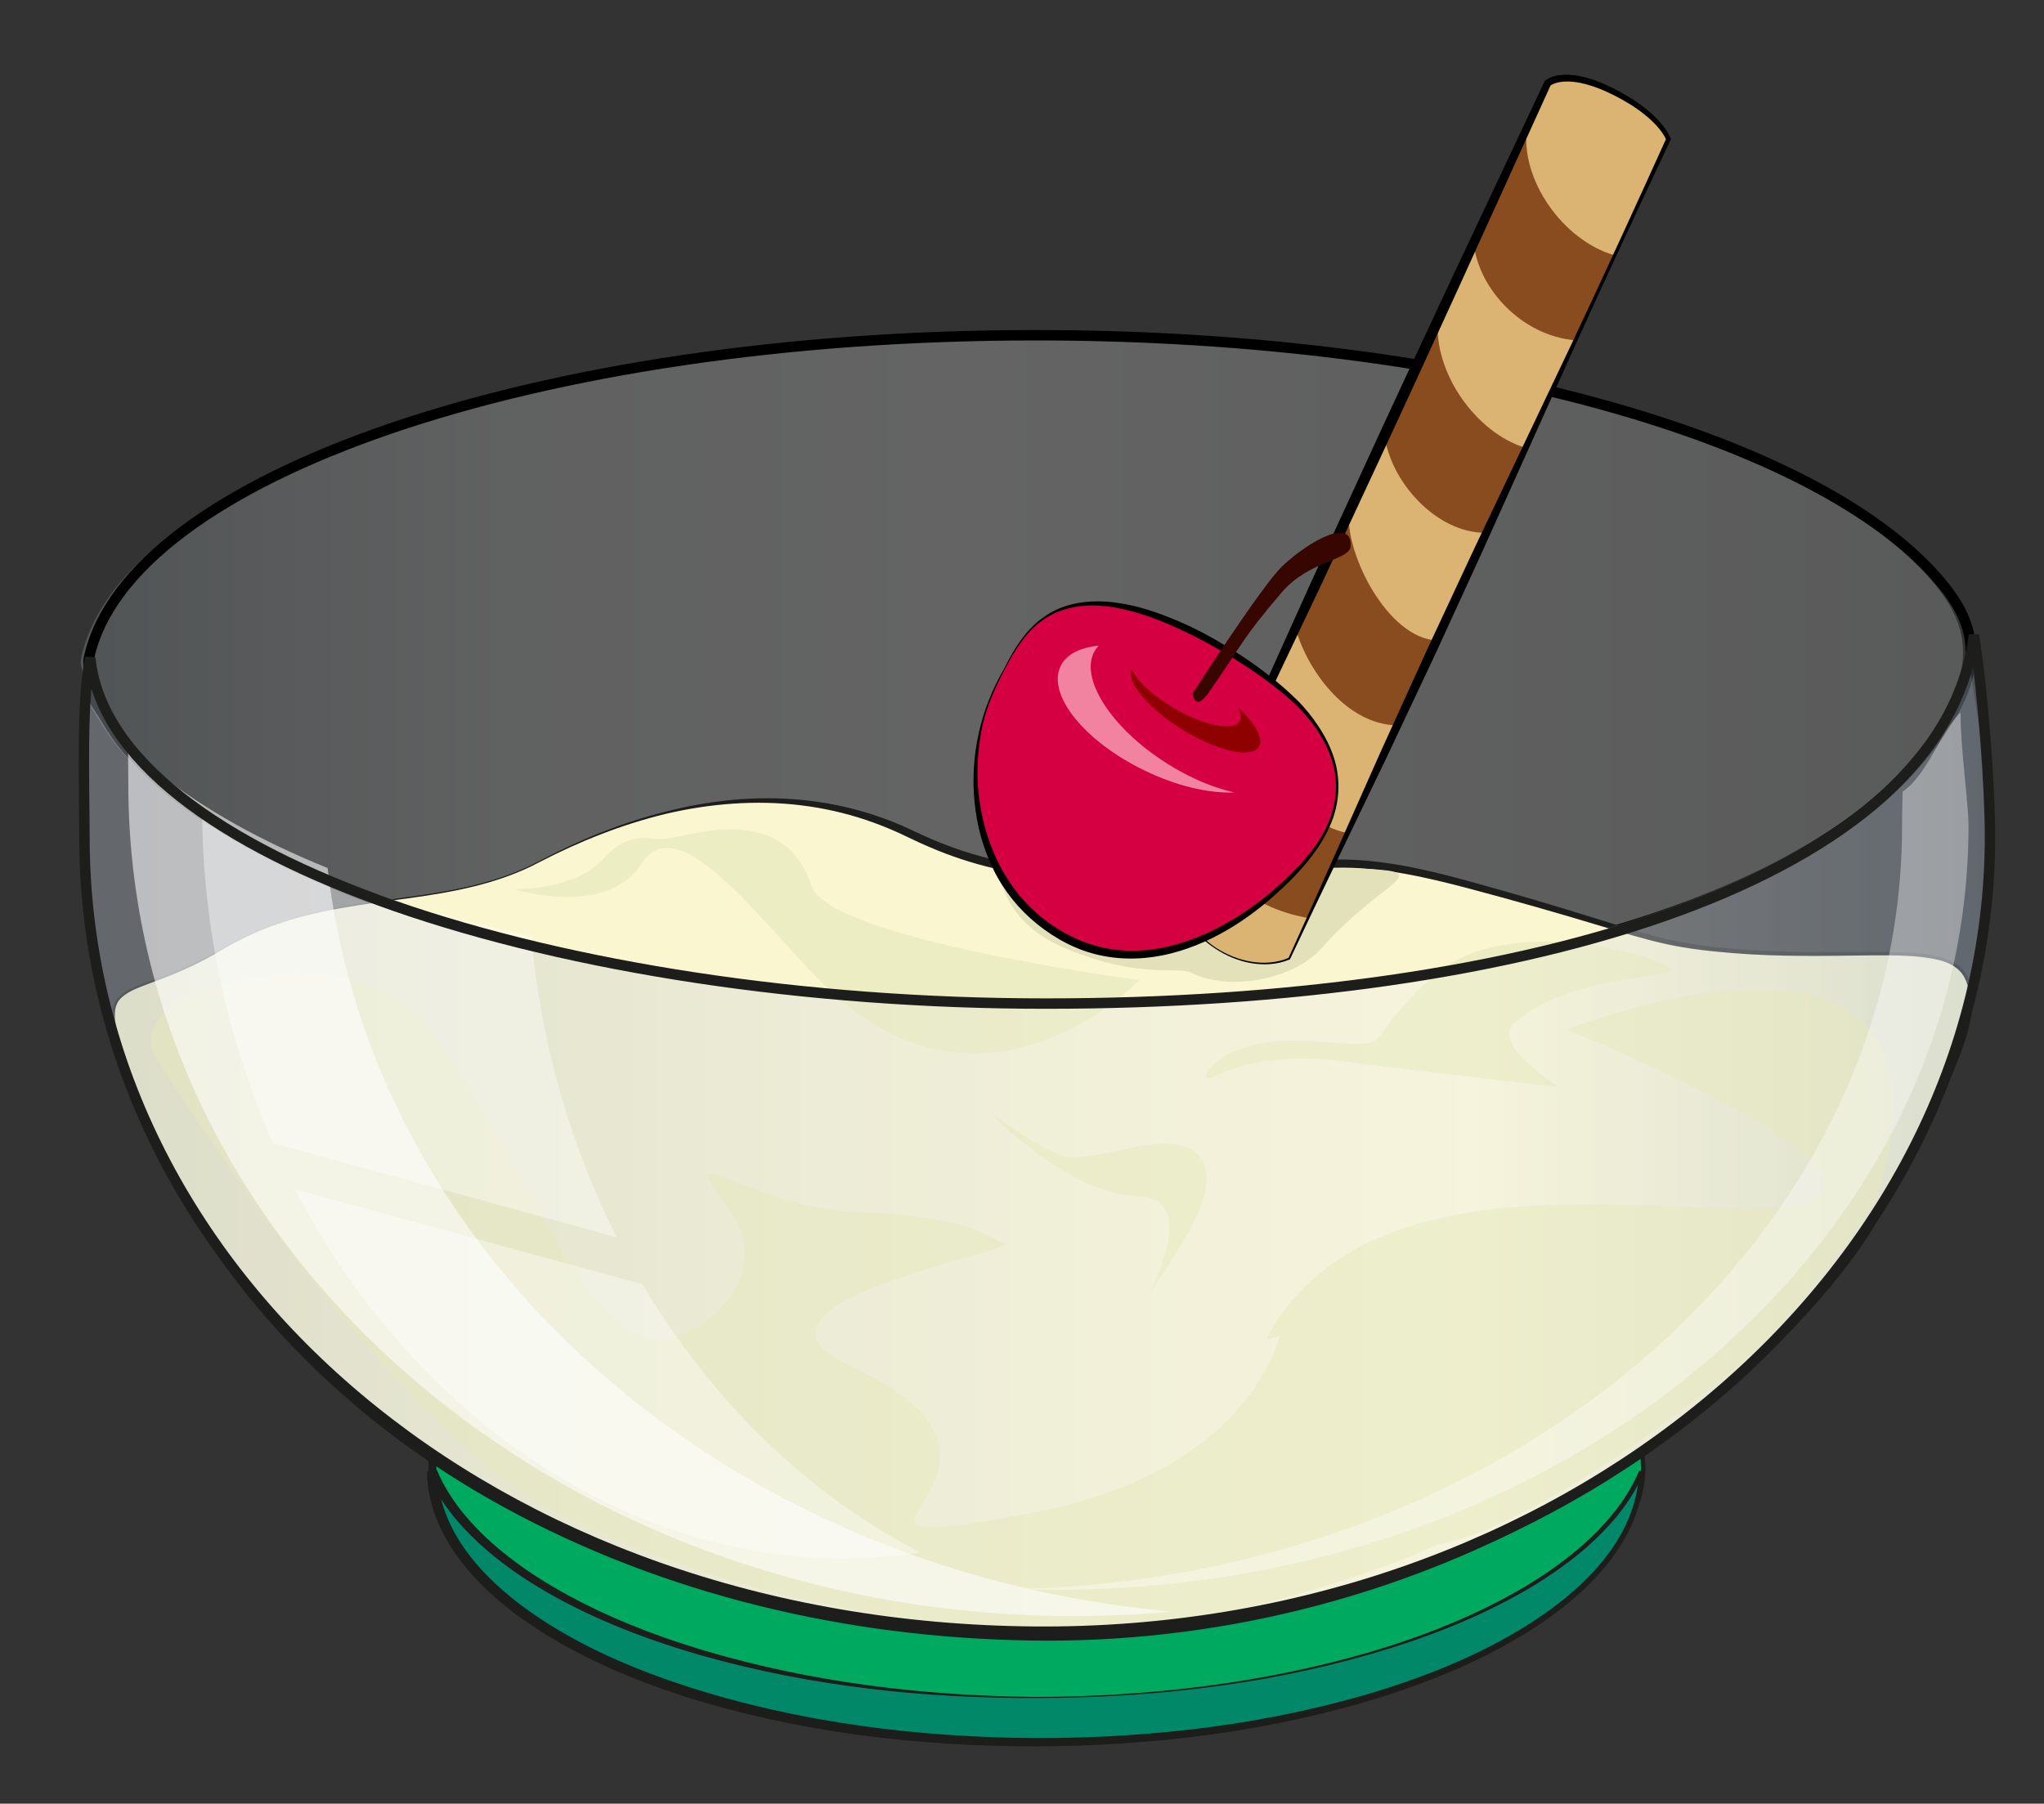 <?xml version="1.0" encoding="iso-8859-1"?>
<!-- Generator: Adobe Illustrator 16.0.0, SVG Export Plug-In . SVG Version: 6.00 Build 0)  -->
<!DOCTYPE svg PUBLIC "-//W3C//DTD SVG 1.1//EN" "http://www.w3.org/Graphics/SVG/1.1/DTD/svg11.dtd">
<svg version="1.1" id="Layer_1" xmlns="http://www.w3.org/2000/svg" xmlns:xlink="http://www.w3.org/1999/xlink" x="0px" y="0px"
	 width="196px" height="173px" viewBox="0 0 196 173" style="enable-background:new 0 0 196 173;" xml:space="preserve">
<rect x="0" y="0" width="196" height="173" fill="#333333" stroke="none"/>
<linearGradient id="SVGID_1_" gradientUnits="userSpaceOnUse" x1="7.741" y1="64.243" x2="188.24" y2="64.243">
	<stop  offset="0.006" style="stop-color:#B0BFC4;stop-opacity:0.6"/>
	<stop  offset="0.219" style="stop-color:#EEF0F1;stop-opacity:0.6"/>
	<stop  offset="0.359" style="stop-color:#F5F7F7;stop-opacity:0.6"/>
	<stop  offset="0.466" style="stop-color:#FFFFFF;stop-opacity:0.6"/>
	<stop  offset="1" style="stop-color:#D1D4D4;stop-opacity:0.6"/>
</linearGradient>
<path style="opacity:0.4;fill:url(#SVGID_1_);" d="M182.251,74c-13.058,14.302-46.149,22.333-83.501,22.333
	c-43.987,0-80.715-12.517-89.25-27.25c-1.221-2.106-1.5-1.677-1.5-4c0-0.921-0.401-1.131-0.205-2.032
	c3.767-17.296,42.952-30.897,90.736-30.897c41.626,0,76.587,10.263,87.448,24.467C189.584,61.334,189.251,66.333,182.251,74z"/>
<path style="fill:none;stroke:#000000;stroke-miterlimit:3.864;" d="M183.001,74C169.943,88.302,136.852,96.333,99.5,96.333
	c-43.987,0-80.715-12.517-89.25-27.25c-1.221-2.106-1.5-1.677-1.5-4c0-0.921-0.401-1.131-0.205-2.032
	c3.767-17.296,42.952-30.897,90.736-30.897c41.626,0,76.587,10.263,87.448,24.467C190.334,61.334,190.001,66.333,183.001,74z"/>
<g>
	<path style="fill:#00A960;" d="M116.802,91.314c0,0,8.995-2.266,12.369,7.25c2.716,7.658,4.797,18.179,12.089,26.171
		c8.995,9.854,15.646,6,16.305,15.744v0.396c0,12.48-25.989,22.598-58.052,22.598c-32.062,0-58.051-10.117-58.051-22.598v-0.396
		c0.658-9.744,7.312-5.891,16.306-15.744c7.29-7.992,9.373-18.513,12.088-26.171c3.374-9.516,12.369-7.25,12.369-7.25H116.802z"/>
	<path style="fill:#1D1D1B;" d="M116.802,91.314c2.751-0.562,5.77-0.158,8.136,1.42c1.181,0.781,2.168,1.838,2.922,3.033
		c0.769,1.191,1.275,2.527,1.714,3.865c1.786,5.352,3.263,10.829,5.722,15.918c2.4,5.088,5.874,9.74,10.425,13.069
		c1.135,0.829,2.335,1.564,3.576,2.224c1.24,0.664,2.527,1.237,3.783,1.903c1.245,0.661,2.485,1.503,3.282,2.738
		c0.808,1.222,1.15,2.666,1.327,4.075c0.201,1.428,0.062,2.893-0.378,4.274c-0.45,1.373-1.175,2.642-2.053,3.772
		c-1.768,2.268-4.056,4.045-6.459,5.553c-4.851,2.993-10.227,4.976-15.669,6.525c-10.932,3.047-22.305,4.199-33.616,4.254
		c-11.315,0.006-22.692-1.142-33.644-4.159c-5.452-1.536-10.843-3.505-15.72-6.494c-2.417-1.508-4.726-3.285-6.517-5.573
		c-0.888-1.144-1.622-2.429-2.08-3.824c-0.447-1.406-0.59-2.891-0.385-4.349c0.178-1.423,0.523-2.892,1.353-4.147
		c0.82-1.271,2.092-2.131,3.345-2.795c1.265-0.672,2.549-1.242,3.784-1.903c1.236-0.656,2.428-1.387,3.556-2.211
		c4.521-3.311,7.979-7.936,10.392-12.997c2.467-5.065,3.96-10.533,5.763-15.885c0.817-2.68,2.26-5.357,4.688-6.927
		c2.394-1.579,5.419-1.992,8.192-1.425l-0.016-0.002L116.802,91.314z M116.802,91.314l-34.577,0.066h-0.006l-0.011-0.002
		c-2.729-0.545-5.736-0.139-8.062,1.442c-1.162,0.781-2.13,1.83-2.866,3.018c-0.753,1.187-1.243,2.503-1.674,3.847
		c-1.746,5.354-3.188,10.851-5.626,15.984c-2.385,5.13-5.84,9.862-10.424,13.289c-1.144,0.853-2.357,1.612-3.607,2.291
		c-1.248,0.684-2.54,1.274-3.762,1.939c-1.218,0.661-2.354,1.46-3.067,2.593c-0.728,1.121-1.045,2.482-1.201,3.846
		c-0.178,1.341-0.031,2.735,0.392,4.013c0.436,1.284,1.132,2.48,1.983,3.557c1.71,2.159,3.948,3.885,6.315,5.345
		c4.776,2.904,10.109,4.836,15.511,6.334c5.419,1.478,10.969,2.473,16.554,3.129c5.584,0.67,11.212,0.989,16.84,1.003
		c11.246-0.001,22.543-1.15,33.419-4.037c5.411-1.484,10.759-3.401,15.562-6.303c2.38-1.46,4.639-3.185,6.372-5.365
		c0.861-1.088,1.567-2.302,2.011-3.609c0.431-1.301,0.58-2.715,0.399-4.085c-0.158-1.378-0.479-2.765-1.228-3.919
		c-0.736-1.168-1.904-1.985-3.129-2.65c-1.231-0.67-2.52-1.259-3.763-1.939c-1.244-0.676-2.45-1.431-3.587-2.278
		c-4.555-3.408-7.994-8.112-10.392-13.216c-2.446-5.11-3.903-10.598-5.667-15.951c-0.435-1.342-0.933-2.67-1.694-3.86
		c-0.746-1.194-1.725-2.25-2.898-3.032C122.568,91.18,119.555,90.764,116.802,91.314z"/>
</g>
<g>
	<path style="fill:#008868;" d="M99.417,162.812c-28.795,0-52.765-9.325-57.99-21.657c0.339,14.358,26.166,25.95,57.99,25.95
		c31.826,0,57.653-11.592,57.988-25.95C152.184,153.486,128.212,162.812,99.417,162.812z"/>
	<path style="fill:#1D1D1B;" d="M99.417,162.861c-10.758,0.051-21.578-1.106-31.978-4.031c-5.186-1.481-10.28-3.402-14.988-6.108
		c-2.348-1.355-4.595-2.916-6.6-4.776c-1.996-1.855-3.761-4.043-4.873-6.601l0.936-0.202c0.082,2.738,1.156,5.383,2.79,7.612
		c1.628,2.246,3.743,4.133,6.021,5.76c4.59,3.246,9.84,5.51,15.203,7.255c10.776,3.465,22.164,4.879,33.489,4.935
		c11.325,0.001,22.727-1.35,33.542-4.77c5.379-1.737,10.649-3.992,15.273-7.246c2.296-1.631,4.433-3.525,6.087-5.796
		c1.654-2.253,2.773-4.944,2.844-7.744l0.465,0.101c-1.087,2.519-2.824,4.688-4.8,6.534c-1.984,1.851-4.215,3.408-6.549,4.765
		c-4.68,2.707-9.759,4.635-14.929,6.13C120.983,161.649,110.174,162.859,99.417,162.861z M99.417,162.762
		c10.749-0.037,21.543-1.284,31.875-4.282c5.148-1.527,10.191-3.501,14.813-6.228c2.306-1.366,4.501-2.93,6.438-4.77
		c1.931-1.835,3.608-3.977,4.639-6.423l0.465,0.101c-0.045,2.919-1.212,5.722-2.899,8.043c-1.69,2.343-3.861,4.281-6.186,5.949
		c-4.682,3.324-9.99,5.62-15.405,7.396c-10.885,3.496-22.345,4.904-33.74,4.956c-11.396,0.005-22.869-1.341-33.793-4.793
		c-5.432-1.768-10.761-4.055-15.477-7.387c-2.341-1.672-4.534-3.619-6.252-5.985c-1.709-2.345-2.921-5.193-2.956-8.174l0.936-0.202
		c1.006,2.407,2.657,4.53,4.567,6.355c1.917,1.83,4.097,3.391,6.388,4.757c4.596,2.729,9.622,4.71,14.755,6.251
		C77.886,161.372,88.668,162.672,99.417,162.762z"/>
</g>
<g>
	<path style="fill:#FAF6CF;" d="M51.667,82.666c9.5-5,22.798-8.904,35.666-2.666c11,5.333,19.334,3.833,30.334,3.333
		S130.333,82,141.333,85c15.056,4.106,16.305,5.279,22.667,6c11.983,1.356,21.309-0.788,24,2c3.26,3.378-1.974,12.438-7.999,23.667
		c-3.346,6.235-13.908,17.927-29.01,26.717c-14.337,8.345-32.765,13.975-52.991,13.449c-38.5-1-67.986-19.484-80.75-42.833
		c-3.781-6.917-5.805-12.908-6.267-15.542c-0.791-4.506,2.987-3.04,10.35-7.458C31.511,84.894,42.167,87.666,51.667,82.666z"/>
	<path style="fill:#1D1D1B;" d="M51.644,82.622c3.854-2.047,7.93-3.71,12.175-4.771c4.231-1.091,8.658-1.558,13.041-1.131
		c2.189,0.209,4.36,0.644,6.467,1.298c1.051,0.332,2.093,0.702,3.104,1.146c1.021,0.447,1.976,0.937,2.975,1.349
		c3.975,1.704,8.238,2.666,12.555,2.891c4.321,0.247,8.667-0.125,13.026-0.38l6.537-0.32c2.177-0.112,4.357-0.262,6.561-0.266
		c4.434-0.058,8.771,0.984,12.971,2.135c4.21,1.161,8.4,2.398,12.564,3.708c2.084,0.644,4.156,1.325,6.268,1.81
		c2.11,0.488,4.276,0.736,6.442,0.923c4.339,0.374,8.699,0.309,13.064,0.278c2.179,0.021,4.387-0.035,6.553,0.482
		c0.536,0.138,1.069,0.331,1.553,0.632c0.485,0.302,0.89,0.737,1.159,1.237c0.545,1.021,0.564,2.199,0.436,3.288
		c-0.295,2.202-1.116,4.261-1.973,6.269c-0.876,2.006-1.856,3.96-2.859,5.899l-3.068,5.784c-0.524,0.959-1.005,1.929-1.572,2.881
		c-0.565,0.943-1.182,1.852-1.826,2.738c-2.596,3.535-5.592,6.747-8.765,9.758c-6.369,5.997-13.516,11.182-21.244,15.308
		c-15.454,8.262-33.119,12.328-50.651,11.74c-17.49-0.501-35.023-4.858-50.29-13.571c-7.616-4.351-14.589-9.86-20.459-16.379
		c-2.93-3.261-5.576-6.782-7.838-10.537c-2.257-3.762-4.153-7.716-5.729-11.8c-0.77-2.047-1.489-4.12-1.924-6.278
		c-0.098-0.542-0.173-1.095-0.125-1.662c0.04-0.563,0.28-1.134,0.694-1.531c0.853-0.776,1.943-1.073,2.95-1.471
		c2.056-0.728,4.071-1.559,5.972-2.624c1.863-1.121,3.822-2.144,5.889-2.856c4.131-1.482,8.512-1.976,12.824-2.558
		C43.406,85.464,47.774,84.674,51.644,82.622z M51.69,82.71c-3.884,2.067-8.267,2.866-12.573,3.45
		c-4.314,0.589-8.684,1.089-12.793,2.572c-2.061,0.718-3.993,1.721-5.859,2.86c-1.901,1.083-3.928,1.934-5.979,2.676
		c-1.002,0.398-2.09,0.72-2.863,1.44c-0.784,0.757-0.668,1.951-0.455,2.979c0.463,2.115,1.213,4.171,2.012,6.19
		c1.633,4.029,3.596,7.938,5.867,11.637c2.285,3.693,4.947,7.149,7.887,10.344c5.878,6.401,12.874,11.713,20.41,16.003
		c15.114,8.621,32.486,12.831,49.824,13.439c17.356,0.631,34.868-3.314,50.284-11.366c7.698-4.036,14.857-9.121,21.224-15.054
		c3.171-2.975,6.169-6.154,8.76-9.644c0.644-0.874,1.259-1.769,1.819-2.694c0.557-0.919,1.05-1.903,1.577-2.855l3.092-5.766
		c1.01-1.932,1.996-3.875,2.874-5.865c0.86-1.988,1.681-4.031,1.976-6.167c0.131-1.055,0.107-2.172-0.387-3.102
		c-0.482-0.954-1.479-1.476-2.518-1.717c-2.097-0.49-4.304-0.43-6.474-0.436c-4.357,0.056-8.736,0.146-13.101-0.205
		c-2.179-0.18-4.362-0.401-6.512-0.875c-2.149-0.469-4.235-1.131-6.325-1.752c-4.174-1.263-8.367-2.455-12.58-3.575
		c-4.204-1.112-8.464-2.092-12.791-1.997c-2.161,0.022-4.335,0.19-6.515,0.322l-6.534,0.366c-4.347,0.236-8.726,0.593-13.127,0.323
		c-4.397-0.248-8.771-1.255-12.812-3.01c-1.017-0.425-2.004-0.932-2.976-1.373c-0.983-0.443-1.986-0.841-3.008-1.188
		c-2.044-0.691-4.163-1.17-6.312-1.43c-4.301-0.527-8.697-0.171-12.933,0.814C59.635,79.075,55.557,80.7,51.69,82.71z"/>
</g>
<linearGradient id="SVGID_2_" gradientUnits="userSpaceOnUse" x1="3472.519" y1="108.659" x2="3655.302" y2="108.659" gradientTransform="matrix(-1 0 0 1 3663.342 0)">
	<stop  offset="0" style="stop-color:#A8B8C9"/>
	<stop  offset="0.27" style="stop-color:#EEF0F1"/>
	<stop  offset="0.433" style="stop-color:#E7E9EB"/>
	<stop  offset="0.678" style="stop-color:#D2D7DC"/>
	<stop  offset="0.975" style="stop-color:#B0B8C2"/>
	<stop  offset="0.978" style="stop-color:#B0B8C2"/>
</linearGradient>
<path style="opacity:0.24;fill:url(#SVGID_2_);" d="M8.096,80.225c0,42.074,40.903,76.183,91.363,76.183
	c50.459,0,91.363-34.108,91.363-76.183c0-4.463-0.604-13.321-1.541-19.317c-4.281,23.426-42.894,35.35-88.989,35.35
	C54.194,96.257,9,81.583,8.657,63.075C7.775,67.328,8.096,75.762,8.096,80.225z"/>
<path style="fill:#E2E1BA;" d="M95.75,82.75c0,0-0.294,5.438,6.5,8.25c7.25,3,10.583,1.584,12.083,2.334
	C117.805,95.069,124,94,126.667,91c5.925-6.665,11-7.333,4.333-7.666L95.75,82.75z"/>
<g>
	<path style="fill:#DBB372;" d="M116.56,90.942c2.377,1.562,5.107,1.867,7.069,1.001l36.361-78.603c0,0-0.7-2.043-4.564-4.172
		c-5.203-2.868-7.021-1.19-7.021-1.19l-35.561,76.866C112.822,86.988,114.177,89.378,116.56,90.942z"/>
	<path style="fill:#894C1F;" d="M137.89,30.714l-5.118,11.054c0.53,4.278,4.82,9.36,9.746,9.34l3.771-8.151
		C141.411,41.47,137.452,35.603,137.89,30.714z M129.341,49.182l-5.111,11.054c1.03,3.831,4.734,9.232,9.743,9.341l3.771-8.151
		C133.07,61.169,129.037,53.222,129.341,49.182z M146.431,12.246L141.316,23.3c0.432,4.354,4.582,8.905,9.746,9.339l3.771-8.15
		C149.857,23.078,145.719,17.154,146.431,12.246z M120.8,67.648l-5.115,11.056c0.035,4.808,4.271,8.404,9.745,9.34l3.771-8.15
		C124.303,78.979,120.08,72.348,120.8,67.648z"/>
	<g>
		<path d="M116.586,90.9c1.038,0.668,2.196,1.144,3.41,1.342c1.207,0.197,2.479,0.112,3.597-0.38l-0.044,0.044
			c2.992-6.568,5.887-13.181,8.83-19.771l4.478-9.856l4.58-9.809l9.296-19.556c3.075-6.529,6.084-13.089,9.06-19.665l-0.009,0.162
			c-0.438-0.949-1.284-1.782-2.143-2.473c-0.879-0.698-1.845-1.279-2.856-1.792c-1-0.501-2.051-0.936-3.13-1.17
			c-0.538-0.115-1.085-0.182-1.617-0.153c-0.512,0.019-1.095,0.169-1.4,0.407l0.078-0.108l-8.759,19.277
			c-2.928,6.422-5.878,12.834-8.864,19.229l-4.466,9.599l-4.541,9.564c-3.058,6.361-6.152,12.706-9.156,19.093l0.009-0.038
			c-0.012,1.221,0.411,2.423,1.068,3.454C114.667,89.336,115.563,90.215,116.586,90.9z M116.533,90.984
			c-1.042-0.681-1.963-1.56-2.647-2.606c-0.682-1.042-1.133-2.267-1.136-3.534v-0.02l0.009-0.019
			c2.923-6.425,5.755-12.891,8.624-19.34l4.35-9.652l4.424-9.618c2.94-6.416,5.917-12.815,8.916-19.204l9.021-19.156l0.036-0.077
			l0.042-0.031c0.618-0.454,1.22-0.518,1.837-0.558c0.611-0.021,1.207,0.064,1.783,0.198c1.153,0.273,2.225,0.741,3.257,1.281
			c1.017,0.537,2.01,1.159,2.908,1.9c0.887,0.758,1.734,1.574,2.24,2.721l0.032,0.075l-0.041,0.088
			c-3.085,6.524-6.136,13.065-9.121,19.637l-8.885,19.745l-4.51,9.842l-4.613,9.794c-3.117,6.51-6.282,12.998-9.351,19.53
			l-0.015,0.031l-0.03,0.013c-1.163,0.497-2.465,0.566-3.691,0.354C118.742,92.165,117.568,91.667,116.533,90.984z"/>
	</g>
</g>
<path style="fill:#EDEDC3;" d="M63.795,80.464C66.798,80.027,75.167,77,77.834,85c1.697,5.093,31.416,9,31.416,9S94,110,78.3,93.734
	c-6.289-6.516-13.392-16.155-16.785-10.901s-12.131,2.465-12.131,2.465s5.755,0.078,8.466-2.905
	C60.562,79.41,62.249,80.688,63.795,80.464z"/>
<path style="fill:#EDEDC3;" d="M125.167,99.833c9.632,0.584,4.5,1,12-6s24-1.5,23-0.75s-10.333,0.75-15,5.084
	c-2.229,2.069,4.333,6.083,4.333,6.083s-12.833-1.417-20.333-2.417s-11.25,0.75-13,1.5S116.917,99.333,125.167,99.833z"/>
<path style="fill:#EDEDC3;" d="M180,115c9.75-32-29.75-16.25-29.75-16.25S180.821,111.173,174,115s-41.574-6.781-52.5,13.25
	c-0.628,1.151,12.466-5.369,18-2c7.684,4.678-8.796,21.63-3.75,22c8.682,0.638,29.963-15.734,34.25-20.5
	C176.999,119.971,180,115,180,115z"/>
<path style="fill:#EDEDC3;" d="M17.75,95.667c0,0,13.001-5.667,21.334,1S55.334,130.167,64,128.5
	c3.401-0.654,10.736-6.144,5.75-12.75c-5.502-7.289,1.68,0.047,12.5,0.5c11.066,0.464,12.361,2.386,14,3
	c1.838,0.689-27.764,5.727-14.75,11.75c22.109,10.233-8.25,18.75,16.75,14.25c23.988-4.317,25-19.5,25-19.5s40.25-11.25,20.5,18.25
	c-3.286,4.908-21.5,9.5-21.5,9.5s-31,9.5-68-8c-16.845-7.967-36.833-40.5-39.166-43.833C12.75,98.334,17.75,95.667,17.75,95.667z"/>
<g>
	<g>
		<path style="fill:#D40042;" d="M96.314,64.173c1.392-2.655,3.605-7.021,10.265-6.193c6.659,0.826,15.732,6.899,18.662,10.38
			c2.93,3.479,5.19,8.666-0.685,14.953c-5.874,6.287-14.884,10.982-22.771,6.448c-7.889-4.532-8.379-13.256-8.225-16.162
			C93.812,68.861,95.176,66.347,96.314,64.173z"/>
		<g>
			<path d="M96.281,64.155c0.971-1.963,2.172-3.94,4.086-5.157c1.894-1.245,4.278-1.492,6.487-1.216
				c2.234,0.264,4.362,1.028,6.403,1.91c2.045,0.89,3.973,2.017,5.836,3.227c1.846,1.237,3.619,2.593,5.213,4.154
				c0.8,0.782,1.508,1.658,2.119,2.589c0.614,0.93,1.138,1.93,1.478,2.998c0.704,2.132,0.541,4.515-0.376,6.555
				c-0.901,2.054-2.354,3.807-3.925,5.364c-3.147,3.104-6.938,5.757-11.332,6.874c-2.183,0.551-4.507,0.663-6.734,0.183
				c-2.237-0.465-4.293-1.57-6.054-2.977c-1.762-1.42-3.226-3.221-4.215-5.251c-0.997-2.024-1.597-4.225-1.814-6.448
				C93.001,72.502,94.033,67.969,96.281,64.155z M96.348,64.19c-1.037,1.945-1.926,3.989-2.29,6.166
				c-0.375,2.167-0.453,4.384-0.117,6.543c0.618,4.307,2.616,8.471,6.025,11.156c1.687,1.345,3.646,2.351,5.737,2.817
				c2.094,0.476,4.298,0.399,6.4-0.105c4.223-1.028,8.035-3.478,11.213-6.482c1.587-1.507,3.082-3.166,3.97-5.177
				c0.917-1.979,1.103-4.302,0.37-6.368c-0.699-2.068-2.049-3.89-3.639-5.366c-1.611-1.481-3.412-2.758-5.263-3.935
				c-1.844-1.19-3.78-2.232-5.765-3.155c-1.987-0.909-4.057-1.668-6.204-2.036c-2.125-0.357-4.424-0.218-6.316,0.916
				C98.558,60.285,97.353,62.25,96.348,64.19z"/>
		</g>
	</g>
	<path style="fill:#8F0000;" d="M118.656,67.79c0.328,0.554,0.42,1.036,0.227,1.382c-0.571,0.998-3.365,0.456-6.239-1.209
		c-2.094-1.206-3.649-2.675-4.125-3.77c-0.54,1.205,1.564,3.74,4.821,5.764c3.35,2.08,6.649,2.828,7.369,1.671
		C121.208,70.829,120.342,69.33,118.656,67.79z"/>
	<path style="fill:#F183A1;" d="M111.866,73.205c-5.407-3.435-8.469-8.299-6.837-10.864c0.093-0.151,0.207-0.286,0.331-0.417
		c-1.775,0.176-3.104,0.821-3.657,1.964c-1.325,2.735,2.273,7.22,8.037,10.01c3.114,1.512,6.216,2.212,8.625,2.11
		C116.346,75.557,114.084,74.616,111.866,73.205z"/>
	<path style="fill:#380600;" d="M114.36,66.514c0,0,6.668-10.409,8.649-12.258c2.637-2.458,6.663-4.615,6.504-1.879
		c-0.079,1.397-3.935,1.33-6.592,4.426c-3.86,4.496-3.809,5.031-7.027,9.638C114.548,68.367,114.36,66.514,114.36,66.514z"/>
</g>
<path style="fill:#EDEDC3;" d="M102.5,111c3.169,0.353,10.75-3.25,12.75,0.25S112,121,110,124.5s6.25-9.5-0.75-9.75
	s-14.25-8-14.25-8S100.358,110.762,102.5,111z"/>
<linearGradient id="SVGID_3_" gradientUnits="userSpaceOnUse" x1="3472.519" y1="109.743" x2="3655.302" y2="109.743" gradientTransform="matrix(-1 0 0 1 3663.342 0)">
	<stop  offset="0" style="stop-color:#A8B8C9"/>
	<stop  offset="0.27" style="stop-color:#EEF0F1"/>
	<stop  offset="0.433" style="stop-color:#E7E9EB"/>
	<stop  offset="0.678" style="stop-color:#D2D7DC"/>
	<stop  offset="0.975" style="stop-color:#B0B8C2"/>
	<stop  offset="0.978" style="stop-color:#B0B8C2"/>
</linearGradient>
<path style="opacity:0.2;fill:url(#SVGID_3_);" d="M8.096,80.225c0,42.074,40.903,76.183,91.363,76.183
	c50.459,0,91.363-34.108,91.363-76.183c0-4.463-0.885-9.562-1.821-15.558c-6,18-42.613,31.59-88.709,31.59
	c-46.098,0-89.763-13.876-91.635-33.182C7.775,67.328,8.096,75.762,8.096,80.225z"/>
<path style="opacity:0.57;fill:#FFFFFF;" d="M12.278,71.489c0.016,1.373,0.026,2.651,0.026,3.753
	c0.006,10.903,2.484,21.275,7.008,30.771c6.778,14.233,18.193,26.489,32.688,35.182c14.493,8.69,32.04,13.805,50.971,13.803
	c3.177,0,6.313-0.144,9.401-0.423c-15.384-1.377-29.612-6.125-41.713-13.38c-14.495-8.692-25.911-20.948-32.69-35.182
	c-3.396-7.138-5.644-14.771-6.551-22.753c-6.357-2.587-11.865-5.608-16.27-9.166C14.123,73.262,13.181,72.388,12.278,71.489z"/>
<path style="opacity:0.38;fill:#FFFFFF;" d="M19.385,77.974c0.038,6.703,0.938,13.59,2.809,20.466
	c1.066,3.913,2.407,7.649,3.974,11.209l32.962,9.014c-2.322-4.61-4.24-9.566-5.672-14.829c-1.279-4.687-2.098-9.379-2.507-14.014
	C37.997,87.011,27.006,83.007,19.385,77.974z M61.62,123.181l-33.337-9.115c12.573,24.257,36.438,38.52,59.953,34.834
	C77.7,143.479,68.373,134.582,61.62,123.181z"/>
<path style="opacity:0.36;fill:#FFFFFF;" d="M157.045,130.772c-15.158,12.82-36.039,21.018-59.242,21.638
	c1.172,0.041,2.348,0.062,3.531,0.062c24.34,0.006,46.307-8.355,62.083-21.699c7.888-6.67,14.232-14.578,18.59-23.295
	c4.36-8.721,6.753-18.246,6.753-28.261c0.004-2.218-0.797-7.688-0.76-10.884c-1.887,1.771-3.136,5.935-5.56,7.6
	c-0.028,1.209-0.051,2.326-0.051,3.284c-0.002,10.015-2.395,19.54-6.757,28.261C171.274,116.194,164.936,124.103,157.045,130.772z"
	/>
<path style="fill:none;stroke:#1D1D1B;stroke-miterlimit:3.864;" d="M8.096,80.225c0,42.074,39.195,75.868,91.154,76.275
	c50.457,0.396,91.572-34.201,91.572-76.275c0-4.463-0.604-13.321-1.541-19.317c-2.947,23.427-42.894,35.35-88.989,35.35
	c-46.098,0-89.763-13.876-91.635-33.182C7.775,67.328,8.096,75.762,8.096,80.225z"/>
</svg>
